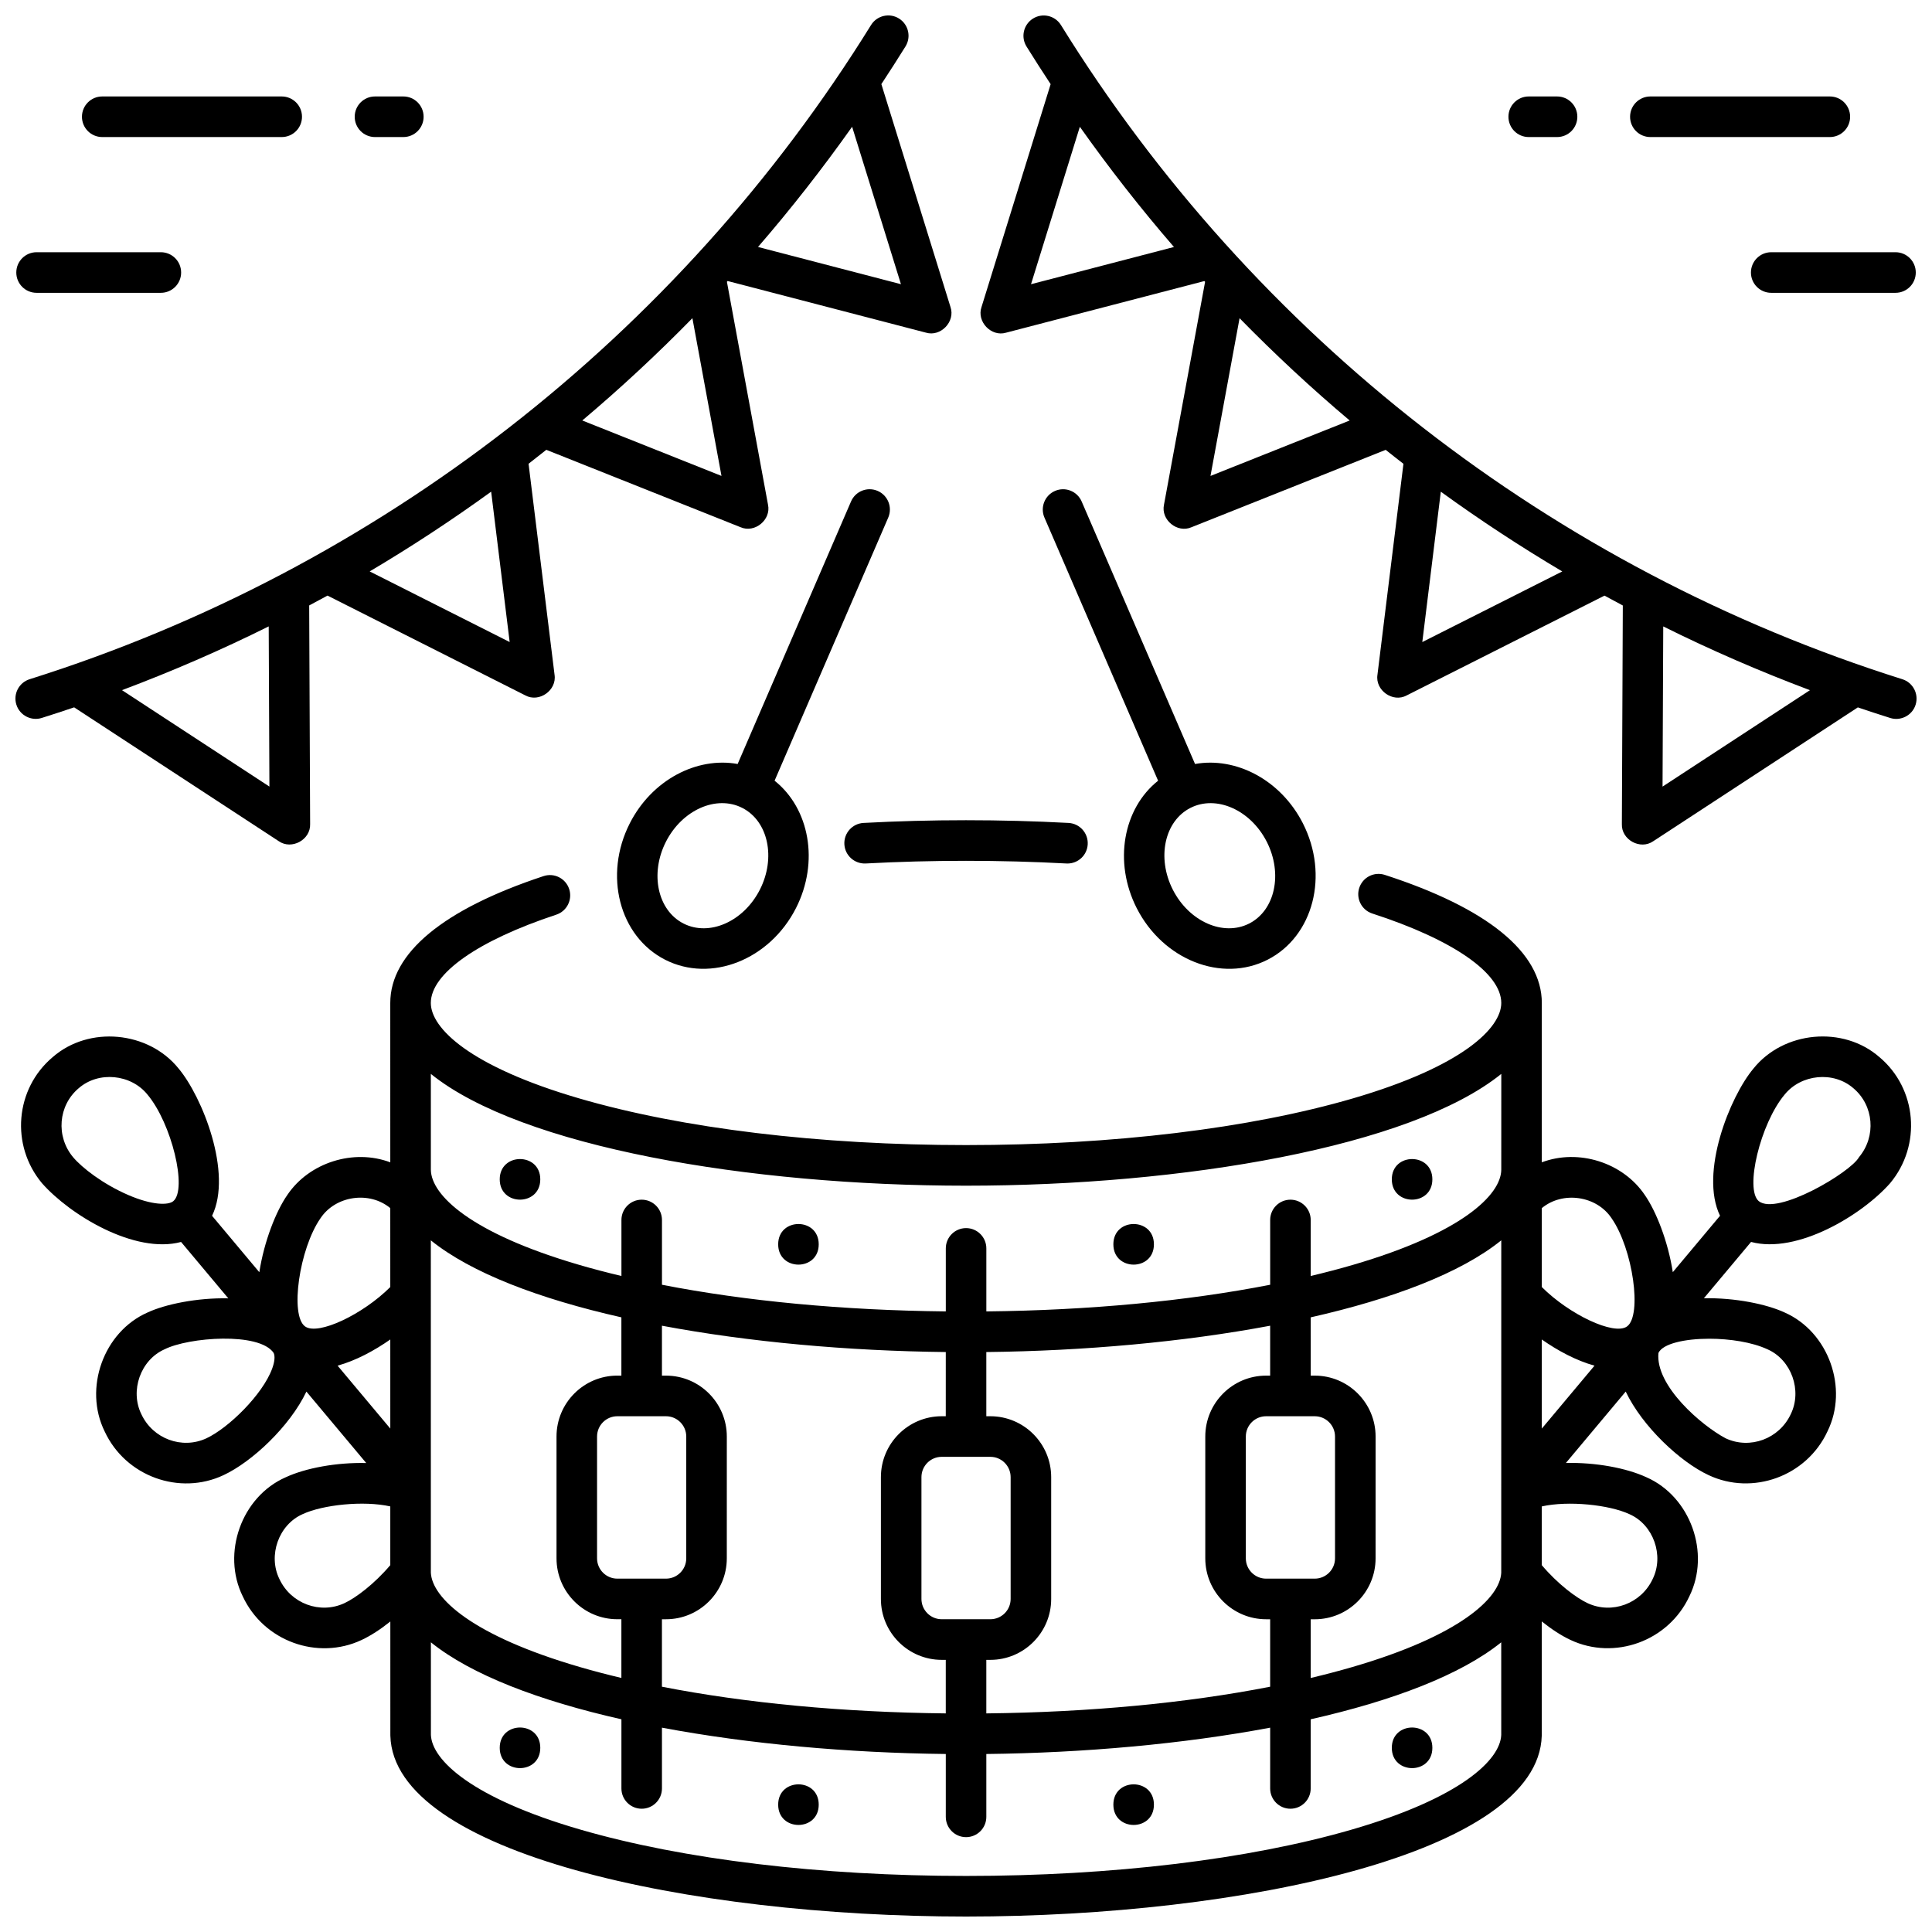 <?xml version="1.0" encoding="UTF-8"?>
<!-- Uploaded to: SVG Repo, www.svgrepo.com, Generator: SVG Repo Mixer Tools -->
<svg width="800px" height="800px" version="1.1" viewBox="144 144 512 512" xmlns="http://www.w3.org/2000/svg">
 <defs>
  <clipPath id="e">
   <path d="m403 148.09h248.9v219.91h-248.9z"/>
  </clipPath>
  <clipPath id="d">
   <path d="m148.09 148.09h248.91v219.91h-248.91z"/>
  </clipPath>
  <clipPath id="c">
   <path d="m608 210h43.902v12h-43.902z"/>
  </clipPath>
  <clipPath id="b">
   <path d="m148.09 210h44.906v12h-44.906z"/>
  </clipPath>
  <clipPath id="a">
   <path d="m149 375h502v276.9h-502z"/>
  </clipPath>
 </defs>
 <g clip-path="url(#e)">
  <path d="m648.14 324c-92.547-29.141-171.85-90.828-222.99-173.38-1.578-2.516-4.898-3.273-7.41-1.691s-3.269 4.902-1.688 7.418c2.078 3.324 4.219 6.695 6.379 9.957l-18.32 59.062c-1.34 3.867 2.582 7.961 6.484 6.805l52.574-13.688c0.062 0.066 0.125 0.137 0.191 0.203l-10.891 59.066c-0.875 4.012 3.523 7.613 7.269 5.977l51.484-20.512c1.562 1.238 3.121 2.484 4.703 3.699l-6.887 55.914c-0.645 4.121 4.098 7.461 7.75 5.465l52.418-26.445c1.609 0.887 3.234 1.746 4.856 2.613l-0.25 57.945c-0.148 4.152 4.906 6.91 8.312 4.527l54.223-35.469c2.844 0.965 5.703 1.902 8.574 2.805 2.754 0.891 5.856-0.66 6.738-3.519 0.883-2.836-0.688-5.859-3.519-6.75zm-230.91-104.68 12.941-41.719c7.82 11.047 16.137 21.68 24.941 31.855zm47.562 50.809 7.707-41.801c9.301 9.5 19.031 18.555 29.18 27.109zm56.133 44.023 4.906-39.848c10.391 7.531 21.133 14.582 32.191 21.133zm63.668 38.305 0.184-42.449c12.625 6.281 25.605 11.91 38.879 16.898z"/>
 </g>
 <g clip-path="url(#d)">
  <path d="m148.34 330.74c0.883 2.859 3.984 4.41 6.738 3.519 2.871-0.902 5.727-1.84 8.574-2.805l54.223 35.469c3.402 2.383 8.461-0.375 8.312-4.527l-0.25-57.945c1.621-0.867 3.246-1.727 4.856-2.613l52.418 26.445c3.652 1.996 8.395-1.344 7.75-5.465l-6.887-55.914c1.582-1.219 3.141-2.461 4.703-3.699l51.484 20.512c3.746 1.637 8.145-1.965 7.269-5.977l-10.891-59.066c0.062-0.066 0.129-0.137 0.191-0.203l52.574 13.688c3.898 1.16 7.824-2.938 6.484-6.805l-18.32-59.062c2.156-3.262 4.301-6.629 6.379-9.957 1.578-2.516 0.824-5.836-1.688-7.418s-5.828-0.824-7.41 1.691c-51.145 82.559-130.45 144.25-223 173.39-2.832 0.891-4.402 3.914-3.512 6.746zm196.54-121.29c8.805-10.176 17.121-20.812 24.941-31.855l12.941 41.719zm-46.566 45.98c10.145-8.555 19.875-17.605 29.18-27.109l7.707 41.801zm-56.344 40c11.059-6.547 21.797-13.602 32.191-21.133l4.906 39.848zm-65.637 31.469c13.273-4.988 26.254-10.617 38.879-16.898l0.184 42.449z"/>
 </g>
 <path d="m628.93 180.32h-47.57c-2.969 0-5.371-2.406-5.371-5.379 0-2.973 2.406-5.379 5.371-5.379h47.57c2.969 0 5.371 2.406 5.371 5.379 0 2.973-2.406 5.379-5.371 5.379z"/>
 <path d="m556.64 180.32h-7.516c-2.969 0-5.371-2.406-5.371-5.379 0-2.973 2.406-5.379 5.371-5.379h7.516c2.969 0 5.371 2.406 5.371 5.379 0 2.973-2.402 5.379-5.371 5.379z"/>
 <g clip-path="url(#c)">
  <path d="m646.33 221.6h-32.941c-2.969 0-5.371-2.406-5.371-5.379s2.406-5.379 5.371-5.379h32.941c2.969 0 5.371 2.406 5.371 5.379 0.004 2.973-2.402 5.379-5.371 5.379z"/>
 </g>
 <path d="m218.66 180.32h-47.57c-2.969 0-5.371-2.406-5.371-5.379 0-2.973 2.406-5.379 5.371-5.379h47.57c2.969 0 5.371 2.406 5.371 5.379 0 2.973-2.402 5.379-5.371 5.379z"/>
 <path d="m250.89 180.32h-7.516c-2.969 0-5.371-2.406-5.371-5.379 0-2.973 2.406-5.379 5.371-5.379h7.516c2.969 0 5.371 2.406 5.371 5.379 0 2.973-2.402 5.379-5.371 5.379z"/>
 <g clip-path="url(#b)">
  <path d="m186.63 221.6h-32.941c-2.969 0-5.371-2.406-5.371-5.379s2.406-5.379 5.371-5.379h32.941c2.969 0 5.371 2.406 5.371 5.379s-2.406 5.379-5.371 5.379z"/>
 </g>
 <path d="m360.97 622.25c0 7.176-10.746 7.176-10.746 0 0-7.172 10.746-7.172 10.746 0"/>
 <path d="m449.8 622.25c0 7.176-10.746 7.176-10.746 0 0-7.172 10.746-7.172 10.746 0"/>
 <path d="m523.59 607.19c0 7.176-10.746 7.176-10.746 0 0-7.172 10.746-7.172 10.746 0"/>
 <path d="m287.18 607.19c0 7.176-10.746 7.176-10.746 0 0-7.172 10.746-7.172 10.746 0"/>
 <path d="m360.97 473.76c0 7.172-10.746 7.172-10.746 0 0-7.176 10.746-7.176 10.746 0"/>
 <path d="m449.8 473.76c0 7.172-10.746 7.172-10.746 0 0-7.176 10.746-7.176 10.746 0"/>
 <path d="m523.59 456.54c0 7.176-10.746 7.176-10.746 0 0-7.172 10.746-7.172 10.746 0"/>
 <path d="m287.18 456.54c0 7.176-10.746 7.176-10.746 0 0-7.172 10.746-7.172 10.746 0"/>
 <path d="m426.9 372.84c-0.098 0-0.195-0.004-0.293-0.008-17.426-0.941-35.805-0.941-53.184 0-2.957 0.145-5.496-2.117-5.656-5.082-0.16-2.969 2.113-5.504 5.074-5.664 17.762-0.957 36.527-0.961 54.34 0 2.961 0.16 5.234 2.695 5.074 5.664-0.148 2.867-2.519 5.09-5.356 5.09z"/>
 <g clip-path="url(#a)">
  <path d="m642.06 424.14c-9.605-8.398-25.387-6.91-33.371 3.031-6.281 7.5-14.344 27.691-8.863 39.02l-12.516 14.945c-1.266-8.156-4.426-16.148-7.414-20.441-5.809-8.656-17.613-12.332-27.301-8.668l0.004-42.23c0-13.387-14.391-25.129-41.621-33.949-2.824-0.914-5.852 0.637-6.766 3.465-0.914 2.828 0.637 5.859 3.457 6.777 21.406 6.934 34.184 15.797 34.184 23.707 0 6.668-10.312 16.809-39.25 25.27-27.328 7.992-63.766 12.391-102.59 12.391-38.828 0-75.262-4.402-102.59-12.391-28.941-8.461-39.25-18.602-39.25-25.27 0-7.777 12.43-16.523 33.246-23.402 2.816-0.93 4.348-3.973 3.418-6.797-0.93-2.824-3.969-4.356-6.785-3.422-26.578 8.781-40.625 20.406-40.625 33.621l0.004 42.234c-9.688-3.664-21.492 0.012-27.301 8.668-2.988 4.293-6.144 12.289-7.406 20.449l-12.523-14.949c5.481-11.328-2.582-31.52-8.863-39.02-7.977-9.941-23.781-11.43-33.371-3.031-9.973 8.387-11.238 23.387-2.816 33.441 7.461 8.445 24.609 18.816 36.836 15.543l12.516 14.941c-8.242-0.176-16.656 1.547-21.398 3.75-11.672 5.137-17.008 20.094-11.363 31.531 5.566 11.965 19.895 17.031 31.488 11.578 7.516-3.496 17.566-12.887 21.973-22.145l15.855 18.93c-7.828-0.184-16.031 1.309-21.367 3.789-11.672 5.137-17.012 20.094-11.359 31.535 5.566 11.965 19.895 17.027 31.488 11.574 2.398-1.113 5.023-2.82 7.625-4.902l0.004 30.125c0 0.051 0 0.098 0.004 0.148 0.84 31.121 79.23 47.918 152.56 47.918s151.72-16.797 152.57-47.926c0-0.047 0.004-0.098 0.004-0.148l0.004-30.129c2.602 2.078 5.223 3.793 7.625 4.906 11.594 5.453 25.922 0.387 31.488-11.574 5.652-11.441 0.312-26.395-11.359-31.535-5.332-2.477-13.531-3.977-21.359-3.797l15.848-18.918c4.402 9.258 14.453 18.652 21.973 22.145 11.594 5.453 25.922 0.387 31.488-11.578 5.648-11.438 0.312-26.395-11.359-31.531-4.738-2.203-13.148-3.934-21.387-3.766l12.504-14.926c12.223 3.273 29.375-7.102 36.836-15.543 8.414-10.059 7.148-25.062-2.824-33.445zm-464.06 36.555c-6.703-2.894-12.281-7.227-14.629-10.027-4.617-5.512-3.945-13.715 1.492-18.285 5.269-4.598 13.867-3.723 18.227 1.703 6.398 7.641 10.617 25.055 6.84 28.23-1.336 1.125-5.637 1.094-11.93-1.621zm38.141 45.961c-2.519 6.934-11.605 15.797-17.441 18.512-6.453 3-14.188 0.137-17.234-6.383-3.082-6.238-0.219-14.398 6.152-17.207 6.336-3.195 25.102-4.652 28.902 0.961 0.406 0.871 0.27 2.332-0.379 4.117zm8.723-11.125c-4.086-2.879-1.574-20.57 4.074-28.688 3.981-5.988 12.949-7.277 18.488-2.684l0.004 20.918c-7.266 7.266-19.105 12.895-22.566 10.453zm8.602 10.383c4.82-1.332 9.707-3.957 13.965-6.938l0.004 23.609zm1.82 62.938c-6.453 3-14.188 0.137-17.234-6.383-3.082-6.238-0.219-14.398 6.152-17.207 5.359-2.492 16.18-3.629 23.227-2.047v15.566c-4.231 4.996-9.145 8.676-12.145 10.07zm22.887-96.148c10.727 8.656 28.738 15.492 50.5 20.406v15.441h-1.074c-8.887 0-16.117 7.242-16.117 16.141v32.281c0 8.902 7.231 16.141 16.117 16.141h1.074v15.559c-3.785-0.898-7.441-1.855-10.945-2.875-28.668-8.332-39.207-18.336-39.547-25.004zm222.43 35.852h-1.074c-8.887 0-16.117 7.242-16.117 16.141v32.281c0 8.902 7.231 16.141 16.117 16.141h1.074v17.879c-22.168 4.336-48.031 6.781-75.219 7.07v-14.188h1.074c8.887 0 16.117-7.242 16.117-16.141v-32.281c0-8.902-7.231-16.141-16.117-16.141h-1.074v-17.012c25.938-0.289 52.195-2.652 75.219-6.977zm11.82 10.762c2.961 0 5.371 2.414 5.371 5.379v32.281c0 2.969-2.41 5.379-5.371 5.379h-12.895c-2.961 0-5.371-2.414-5.371-5.379v-32.281c0-2.969 2.41-5.379 5.371-5.379zm-85.965 10.758c2.961 0 5.371 2.414 5.371 5.379v32.281c0 2.969-2.41 5.379-5.371 5.379h-12.895c-2.961 0-5.371-2.414-5.371-5.379v-32.281c0-2.969 2.41-5.379 5.371-5.379zm-11.82-10.758h-1.074c-8.887 0-16.117 7.242-16.117 16.141v32.281c0 8.902 7.231 16.141 16.117 16.141h1.074v14.188c-27.188-0.285-53.051-2.734-75.219-7.07v-17.879h1.074c8.887 0 16.117-7.242 16.117-16.141l0.004-32.281c0-8.902-7.231-16.141-16.117-16.141h-1.074v-13.227c23.027 4.324 49.281 6.691 75.219 6.977zm-74.145 0c2.961 0 5.371 2.414 5.371 5.379v32.281c0 2.969-2.41 5.379-5.371 5.379h-12.895c-2.961 0-5.371-2.414-5.371-5.379v-32.281c0-2.969 2.41-5.379 5.371-5.379zm221.35 84.434c-0.246 6.664-10.777 16.742-39.625 25.113-27.285 7.918-63.582 12.281-102.2 12.281-38.621 0-74.914-4.359-102.2-12.281-28.848-8.371-39.379-18.449-39.625-25.113l-0.004-24.52c10.734 8.652 28.742 15.484 50.492 20.398v18.324c0 2.973 2.406 5.379 5.371 5.379 2.969 0 5.371-2.406 5.371-5.379v-16.102c23.039 4.328 49.312 6.691 75.219 6.977v16.656c0 2.973 2.406 5.379 5.371 5.379 2.969 0 5.371-2.406 5.371-5.379v-16.656c25.906-0.289 52.18-2.648 75.219-6.977v16.102c0 2.973 2.406 5.379 5.371 5.379 2.969 0 5.371-2.406 5.371-5.379v-18.324c21.75-4.914 39.754-11.75 50.492-20.398zm0-42.965c-0.328 6.668-10.859 16.684-39.547 25.02-3.504 1.016-7.16 1.977-10.945 2.875v-15.559h1.074c8.887 0 16.117-7.242 16.117-16.141l0.004-32.285c0-8.902-7.231-16.141-16.117-16.141h-1.074l-0.004-15.445c21.762-4.918 39.773-11.75 50.5-20.41zm0.008-106.77c-0.098 6.668-10.469 16.766-39.316 25.191-3.574 1.043-7.312 2.023-11.184 2.941v-14.84c0-2.973-2.406-5.379-5.371-5.379-2.969 0-5.371 2.406-5.371 5.379v17.164c-22.164 4.336-48.023 6.781-75.219 7.066v-16.699c0-2.973-2.406-5.379-5.371-5.379-2.969 0-5.371 2.406-5.371 5.379v16.699c-27.195-0.285-53.055-2.731-75.219-7.066v-17.164c0-2.973-2.406-5.379-5.371-5.379-2.969 0-5.371 2.406-5.371 5.379v14.84c-3.871-0.918-7.609-1.898-11.184-2.941-28.848-8.422-39.219-18.52-39.32-25.191l-0.004-25.422c23.984 19.359 84.312 29.625 141.84 29.625s117.86-10.266 141.84-29.625zm33.965 91.25c6.371 2.809 9.238 10.965 6.152 17.207-3.051 6.519-10.781 9.383-17.234 6.383-3-1.395-7.914-5.074-12.145-10.074v-15.566c7.051-1.574 17.867-0.441 23.227 2.051zm-23.223-22.676 0.004-23.609c4.258 2.984 9.145 5.602 13.965 6.934zm22.566-27.055c-3.465 2.438-15.301-3.191-22.562-10.453v-20.918c5.539-4.59 14.508-3.305 18.488 2.688 5.648 8.109 8.16 25.805 4.074 28.684zm21.809 3.242c5.438 0 11.359 0.91 15.438 2.805 6.367 2.809 9.234 10.965 6.152 17.207-3.051 6.519-10.785 9.383-17.234 6.383-6.371-3.371-18.684-13.91-17.82-22.629 1.156-2.465 6.965-3.766 13.465-3.766zm39.68-48.105c-2.219 4.027-21.664 15.543-26.555 11.648-3.777-3.176 0.438-20.59 6.84-28.23 4.363-5.426 12.957-6.301 18.227-1.703 5.434 4.57 6.106 12.773 1.488 18.285z"/>
 </g>
 <path d="m489.28 362.19c-5.856-11.512-17.738-17.676-28.582-15.723l-30.047-69.566c-1.176-2.727-4.336-3.984-7.062-2.801-2.723 1.18-3.977 4.348-2.797 7.074l30.117 69.723c-9.238 7.336-11.891 21.531-5.668 33.766 6.988 13.734 22.551 19.863 34.691 13.668 12.141-6.195 16.336-22.41 9.348-36.141zm-14.227 26.551c-6.863 3.5-15.941-0.52-20.242-8.965-4.297-8.445-2.211-18.168 4.652-21.668 6.863-3.5 15.941 0.52 20.242 8.965 4.297 8.449 2.211 18.168-4.652 21.668z"/>
 <path d="m320.25 398.33c12.141 6.195 27.707 0.062 34.691-13.668 6.223-12.234 3.57-26.43-5.668-33.766l30.117-69.723c1.18-2.727-0.074-5.894-2.797-7.074-2.731-1.184-5.887 0.074-7.062 2.801l-30.047 69.566c-10.844-1.953-22.723 4.211-28.582 15.723-6.988 13.73-2.793 29.945 9.348 36.141zm0.227-31.258c4.297-8.445 13.379-12.469 20.242-8.965 6.863 3.5 8.949 13.223 4.652 21.668-4.297 8.445-13.379 12.469-20.242 8.965-6.863-3.5-8.949-13.219-4.652-21.668z"/>
</svg>